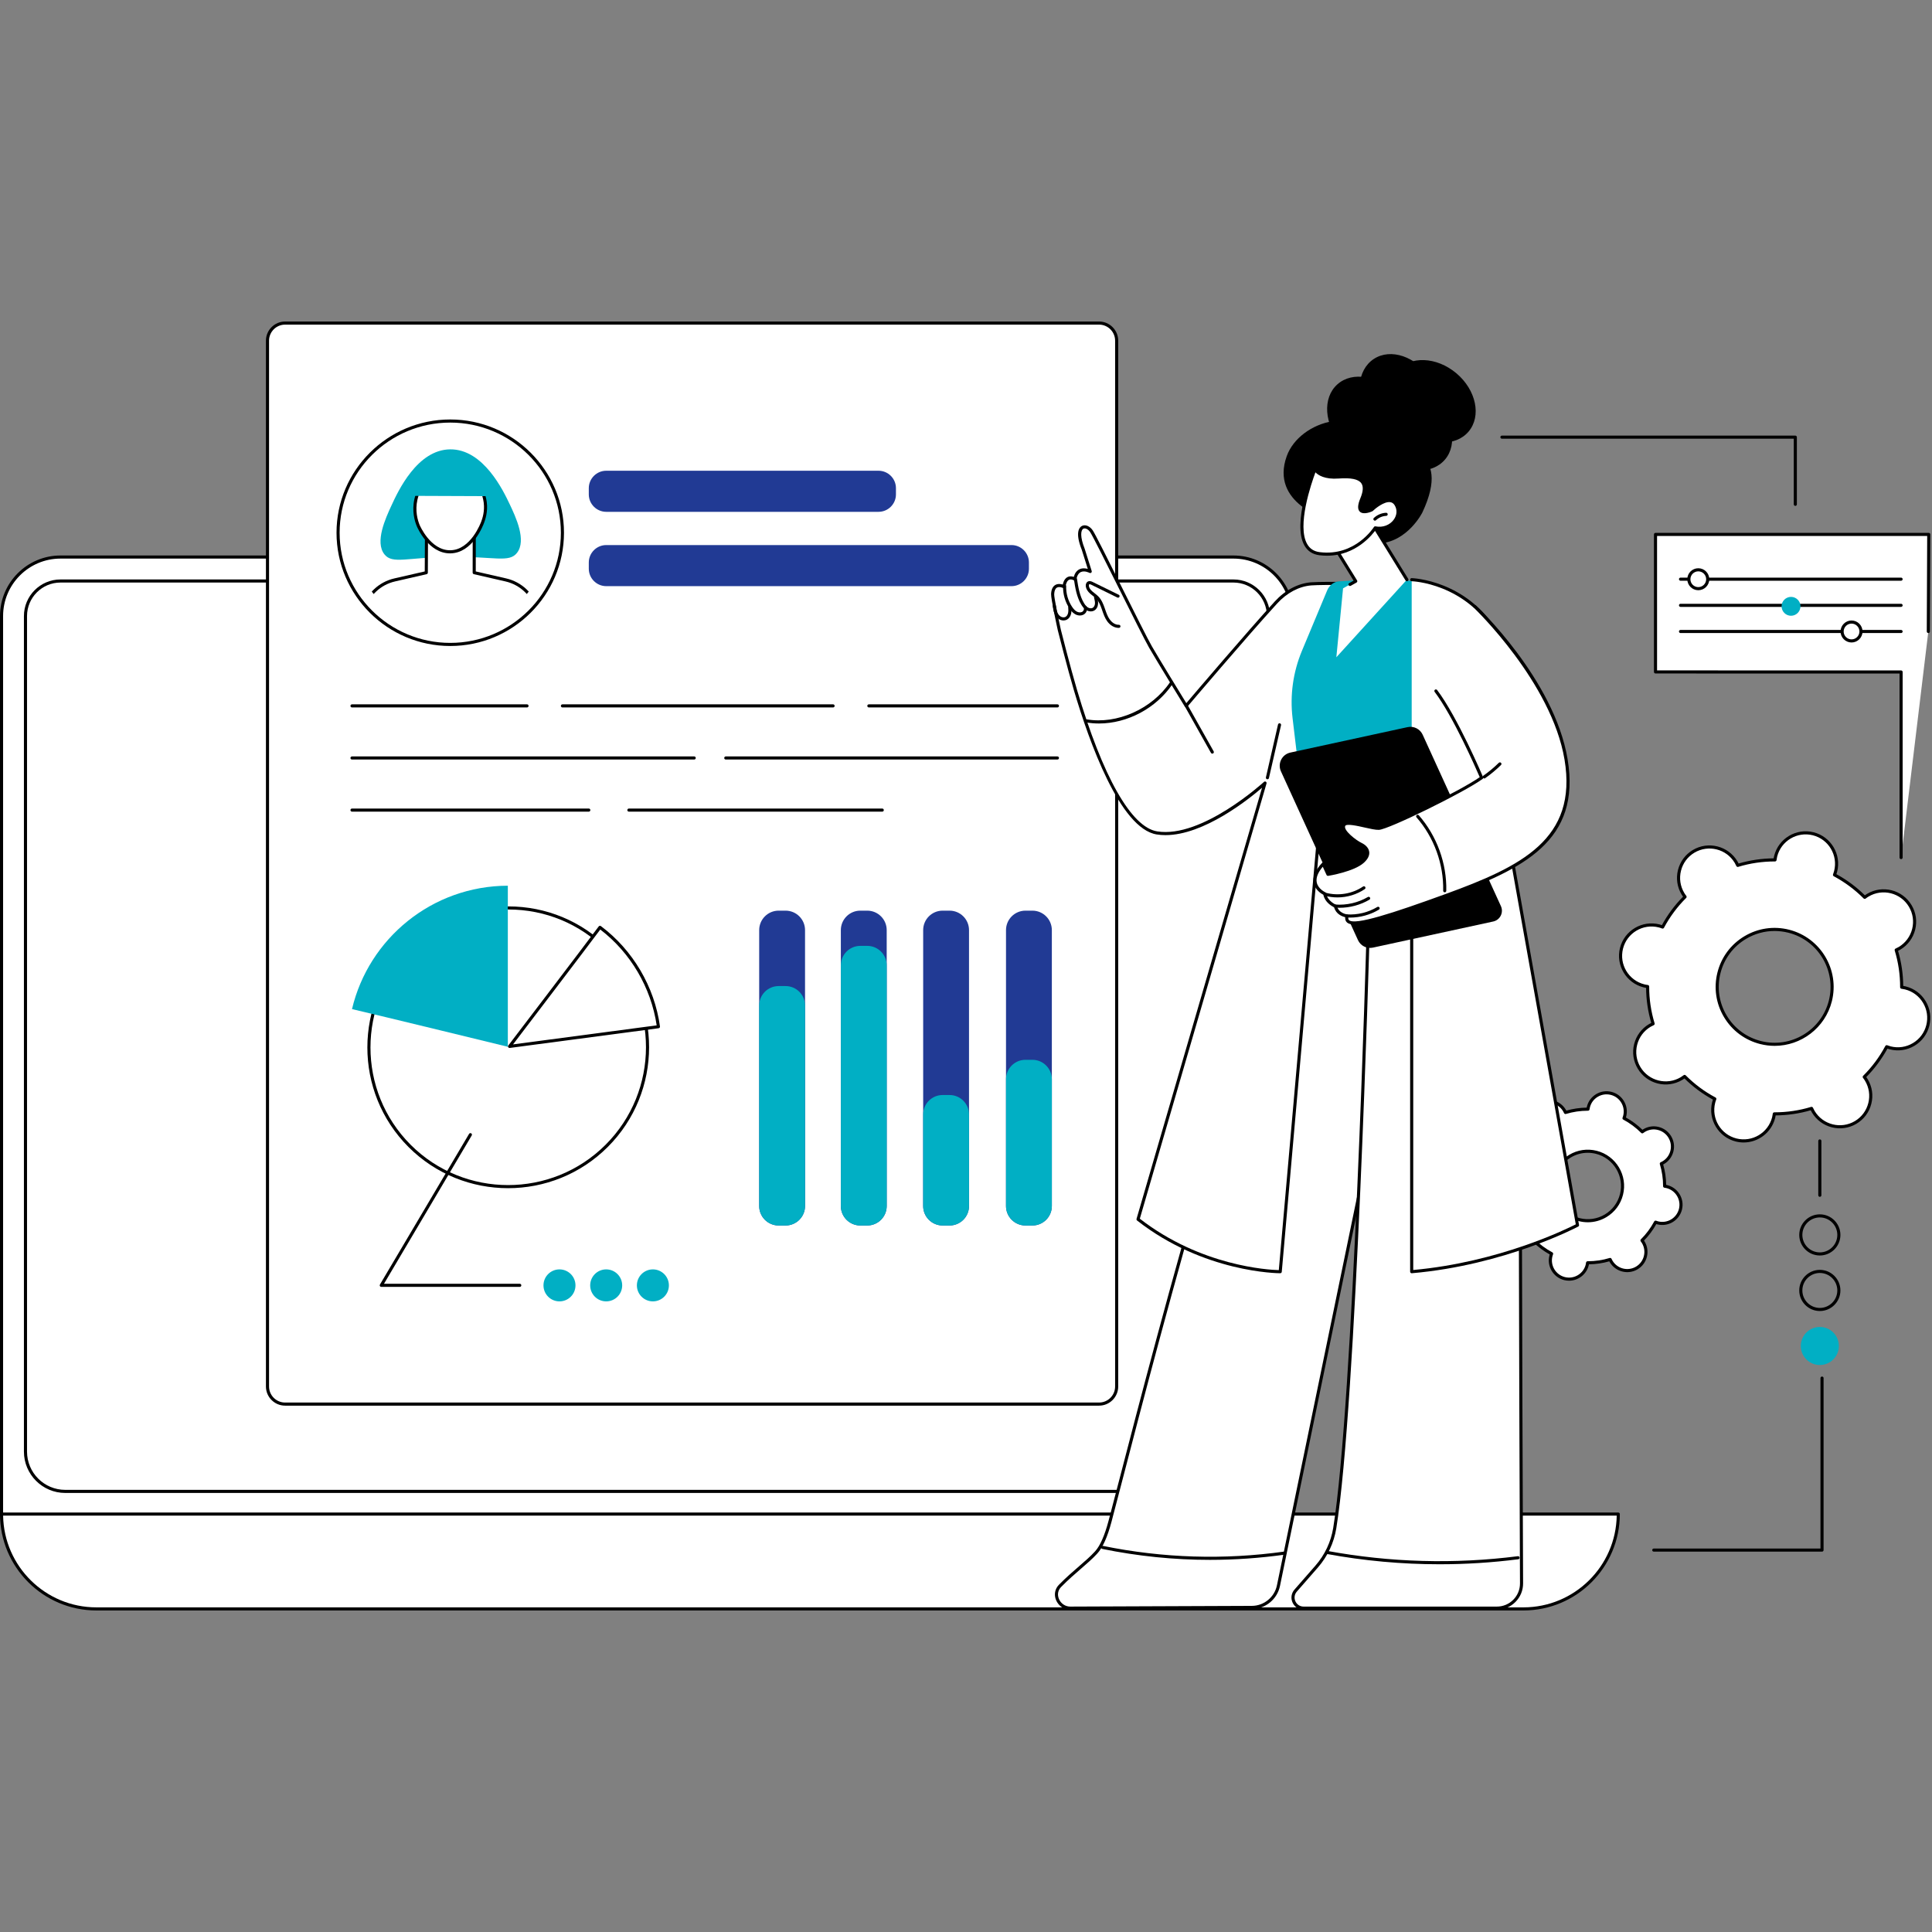 <svg xmlns="http://www.w3.org/2000/svg" xmlns:xlink="http://www.w3.org/1999/xlink" width="1080" viewBox="0 0 810 810" height="1080" preserveAspectRatio="xMidYMid meet"><rect x="0" y="0" width="810" height="810" fill="#808080" stroke="none"/><defs><clipPath id="667a575e41"><path d="M 0 634 L 680 634 L 680 675.414 L 0 675.414 Z M 0 634 " clip-rule="nonzero"></path></clipPath><clipPath id="5e62d237e4"><path d="M 111 134.664 L 469 134.664 L 469 590 L 111 590 Z M 111 134.664 " clip-rule="nonzero"></path></clipPath><clipPath id="843b66bdac"><path d="M 159.402 188.25 L 218.461 188.25 L 218.461 234.906 L 159.402 234.906 Z M 159.402 188.25 " clip-rule="nonzero"></path></clipPath><clipPath id="46386462e7"><path d="M 229.961 223.352 C 229.961 246.004 211.52 264.371 188.77 264.371 C 166.02 264.371 147.578 246.004 147.578 223.352 C 147.578 200.699 166.02 182.332 188.77 182.332 C 211.52 182.332 229.961 200.699 229.961 223.352 Z M 229.961 223.352 " clip-rule="nonzero"></path></clipPath><clipPath id="ebc105a5c3"><path d="M 147.293 221.027 L 229.977 221.027 L 229.977 264.434 L 147.293 264.434 Z M 147.293 221.027 " clip-rule="nonzero"></path></clipPath><clipPath id="6cc3817159"><path d="M 229.961 223.352 C 229.961 246.004 211.52 264.371 188.77 264.371 C 166.02 264.371 147.578 246.004 147.578 223.352 C 147.578 200.699 166.02 182.332 188.77 182.332 C 211.52 182.332 229.961 200.699 229.961 223.352 Z M 229.961 223.352 " clip-rule="nonzero"></path></clipPath><clipPath id="3880ffdb44"><path d="M 147.293 220.438 L 229.977 220.438 L 229.977 264.434 L 147.293 264.434 Z M 147.293 220.438 " clip-rule="nonzero"></path></clipPath><clipPath id="b29f0fef1f"><path d="M 229.961 223.352 C 229.961 246.004 211.52 264.371 188.77 264.371 C 166.02 264.371 147.578 246.004 147.578 223.352 C 147.578 200.699 166.02 182.332 188.77 182.332 C 211.52 182.332 229.961 200.699 229.961 223.352 Z M 229.961 223.352 " clip-rule="nonzero"></path></clipPath><clipPath id="d092ed1fba"><path d="M 173.871 195.039 L 203.695 195.039 L 203.695 231.363 L 173.871 231.363 Z M 173.871 195.039 " clip-rule="nonzero"></path></clipPath><clipPath id="221e9404f3"><path d="M 229.961 223.352 C 229.961 246.004 211.52 264.371 188.77 264.371 C 166.02 264.371 147.578 246.004 147.578 223.352 C 147.578 200.699 166.02 182.332 188.77 182.332 C 211.52 182.332 229.961 200.699 229.961 223.352 Z M 229.961 223.352 " clip-rule="nonzero"></path></clipPath><clipPath id="823274c7ac"><path d="M 173.281 194.156 L 204.285 194.156 L 204.285 232 L 173.281 232 Z M 173.281 194.156 " clip-rule="nonzero"></path></clipPath><clipPath id="ca261d5d33"><path d="M 229.961 223.352 C 229.961 246.004 211.52 264.371 188.77 264.371 C 166.02 264.371 147.578 246.004 147.578 223.352 C 147.578 200.699 166.02 182.332 188.77 182.332 C 211.52 182.332 229.961 200.699 229.961 223.352 Z M 229.961 223.352 " clip-rule="nonzero"></path></clipPath><clipPath id="f99b187015"><path d="M 173.281 192.383 L 204.879 192.383 L 204.879 208.035 L 173.281 208.035 Z M 173.281 192.383 " clip-rule="nonzero"></path></clipPath><clipPath id="84e82580e3"><path d="M 229.961 223.352 C 229.961 246.004 211.52 264.371 188.77 264.371 C 166.02 264.371 147.578 246.004 147.578 223.352 C 147.578 200.699 166.02 182.332 188.77 182.332 C 211.52 182.332 229.961 200.699 229.961 223.352 Z M 229.961 223.352 " clip-rule="nonzero"></path></clipPath></defs><path fill="#ffffff" d="M 767.387 419.633 C 764.141 432.527 751.051 440.348 738.152 437.098 C 725.258 433.852 717.434 420.766 720.68 407.871 C 723.926 394.98 737.016 387.16 749.91 390.41 C 762.809 393.656 770.629 406.742 767.387 419.633 Z M 808.246 429.922 C 809.992 422.98 805.781 415.934 798.836 414.188 C 798.316 414.055 797.801 413.969 797.285 413.902 C 797.301 408.543 796.512 403.285 794.988 398.293 C 795.461 398.082 795.93 397.848 796.391 397.574 C 802.539 393.902 804.543 385.945 800.867 379.801 C 797.191 373.652 789.23 371.645 783.082 375.32 C 782.625 375.594 782.199 375.898 781.789 376.215 C 778.109 372.512 773.852 369.324 769.121 366.801 C 769.309 366.316 769.477 365.816 769.605 365.301 C 771.355 358.355 767.141 351.312 760.195 349.562 C 753.25 347.816 746.203 352.027 744.457 358.969 C 744.324 359.484 744.238 360 744.172 360.52 C 738.809 360.496 733.555 361.293 728.555 362.812 C 728.348 362.336 728.113 361.867 727.84 361.406 C 724.168 355.262 716.203 353.258 710.059 356.93 C 703.91 360.605 701.906 368.562 705.578 374.707 C 705.855 375.164 706.16 375.594 706.477 376.004 C 702.77 379.684 699.582 383.938 697.059 388.668 C 696.574 388.48 696.078 388.312 695.562 388.18 C 688.617 386.43 681.57 390.641 679.82 397.586 C 678.074 404.527 682.285 411.574 689.23 413.32 C 689.746 413.453 690.266 413.539 690.781 413.605 C 690.762 418.965 691.559 424.223 693.078 429.215 C 692.602 429.426 692.133 429.66 691.676 429.934 C 685.527 433.605 683.523 441.562 687.199 447.711 C 690.871 453.855 698.836 455.863 704.98 452.188 C 705.441 451.914 705.867 451.609 706.281 451.293 C 709.961 455 714.211 458.188 718.945 460.707 C 718.758 461.195 718.59 461.691 718.461 462.207 C 716.711 469.148 720.926 476.195 727.867 477.945 C 734.812 479.691 741.859 475.484 743.609 468.543 C 743.738 468.023 743.828 467.504 743.891 466.988 C 749.254 467.008 754.512 466.219 759.508 464.695 C 759.719 465.168 759.949 465.641 760.227 466.102 C 763.898 472.246 771.863 474.25 778.008 470.574 C 784.156 466.906 786.16 458.945 782.484 452.801 C 782.215 452.34 781.91 451.914 781.586 451.504 C 785.297 447.824 788.48 443.57 791.004 438.84 C 791.492 439.031 791.988 439.199 792.508 439.328 C 799.449 441.074 806.496 436.867 808.246 429.922 " fill-opacity="1" fill-rule="nonzero"></path><path fill="#000000" d="M 743.984 390.32 C 739.809 390.32 735.691 391.449 732.008 393.645 C 726.637 396.855 722.836 401.965 721.309 408.031 C 719.781 414.102 720.707 420.398 723.922 425.77 C 727.129 431.141 732.242 434.938 738.312 436.469 C 750.84 439.625 763.602 432 766.758 419.477 L 767.387 419.633 L 766.758 419.477 C 769.91 406.953 762.281 394.195 749.754 391.039 C 747.844 390.559 745.91 390.32 743.984 390.32 Z M 744.031 438.48 C 742.039 438.48 740.02 438.238 737.996 437.727 C 731.59 436.113 726.195 432.105 722.805 426.434 C 719.414 420.77 718.438 414.117 720.051 407.715 C 721.66 401.312 725.672 395.918 731.34 392.531 C 737.016 389.141 743.664 388.164 750.07 389.781 C 763.293 393.109 771.344 406.574 768.016 419.793 C 765.195 430.992 755.094 438.48 744.031 438.48 Z M 706.277 450.645 C 706.445 450.645 706.613 450.707 706.742 450.836 C 710.422 454.543 714.629 457.672 719.254 460.133 C 719.543 460.289 719.668 460.633 719.551 460.941 C 719.348 461.461 719.199 461.926 719.09 462.367 C 717.43 468.949 721.441 475.656 728.027 477.312 C 734.613 478.973 741.324 474.969 742.98 468.383 C 743.09 467.945 743.176 467.461 743.246 466.91 C 743.289 466.582 743.562 466.34 743.891 466.34 C 743.949 466.328 744.02 466.34 744.082 466.34 C 749.25 466.34 754.379 465.578 759.316 464.074 C 759.629 463.98 759.969 464.133 760.102 464.43 C 760.328 464.941 760.551 465.379 760.785 465.766 C 764.266 471.594 771.844 473.504 777.676 470.02 C 780.5 468.332 782.496 465.648 783.301 462.453 C 784.102 459.266 783.617 455.957 781.926 453.133 C 781.695 452.742 781.414 452.34 781.074 451.902 C 780.875 451.641 780.895 451.273 781.129 451.043 C 784.84 447.359 787.969 443.152 790.43 438.535 C 790.582 438.246 790.934 438.117 791.238 438.234 C 791.77 438.438 792.219 438.586 792.664 438.699 C 795.855 439.504 799.168 439.016 801.992 437.324 C 804.816 435.641 806.812 432.957 807.617 429.762 C 808.418 426.574 807.93 423.262 806.242 420.441 C 804.555 417.617 801.867 415.617 798.68 414.816 C 798.234 414.703 797.766 414.617 797.203 414.547 C 796.879 414.504 796.637 414.23 796.637 413.902 C 796.652 408.668 795.887 403.477 794.363 398.484 C 794.27 398.168 794.422 397.832 794.723 397.699 C 795.234 397.473 795.668 397.25 796.059 397.02 C 798.883 395.332 800.879 392.645 801.684 389.457 C 802.484 386.266 801.996 382.957 800.309 380.133 C 796.824 374.305 789.246 372.395 783.418 375.879 C 783.031 376.109 782.625 376.387 782.184 376.73 C 781.926 376.934 781.559 376.906 781.328 376.676 C 777.645 372.965 773.434 369.836 768.816 367.371 C 768.527 367.219 768.395 366.875 768.516 366.566 C 768.715 366.047 768.863 365.582 768.973 365.145 C 770.633 358.559 766.625 351.852 760.039 350.191 C 753.449 348.535 746.742 352.543 745.086 359.125 C 744.977 359.566 744.887 360.047 744.82 360.602 C 744.777 360.922 744.5 361.168 744.172 361.168 C 744.125 361.152 744.043 361.168 743.977 361.168 C 738.809 361.168 733.688 361.93 728.746 363.434 C 728.434 363.531 728.098 363.375 727.965 363.074 C 727.738 362.566 727.516 362.129 727.281 361.742 C 723.797 355.914 716.219 354.008 710.391 357.488 C 707.562 359.176 705.57 361.863 704.766 365.051 C 703.961 368.242 704.449 371.551 706.137 374.375 C 706.367 374.766 706.648 375.164 706.992 375.605 C 707.191 375.867 707.168 376.234 706.934 376.465 C 703.227 380.145 700.098 384.352 697.633 388.973 C 697.48 389.262 697.133 389.391 696.828 389.273 C 696.297 389.066 695.844 388.922 695.402 388.812 C 688.816 387.152 682.105 391.16 680.449 397.746 C 678.789 404.328 682.801 411.031 689.391 412.691 C 689.824 412.805 690.309 412.891 690.863 412.961 C 691.188 413 691.434 413.281 691.43 413.605 C 691.41 418.84 692.176 424.027 693.699 429.027 C 693.793 429.34 693.641 429.676 693.344 429.812 C 692.832 430.035 692.398 430.258 692.008 430.488 C 689.184 432.18 687.188 434.863 686.383 438.051 C 685.578 441.242 686.066 444.555 687.758 447.379 C 691.242 453.203 698.816 455.113 704.648 451.629 C 705.039 451.395 705.434 451.125 705.883 450.777 C 706 450.688 706.137 450.645 706.277 450.645 Z M 731.035 478.988 C 729.938 478.988 728.824 478.852 727.711 478.578 C 720.43 476.738 716 469.328 717.828 462.047 C 717.91 461.715 718.016 461.375 718.141 461.012 C 713.77 458.621 709.762 455.641 706.219 452.148 C 705.906 452.375 705.605 452.57 705.316 452.746 C 698.871 456.598 690.492 454.488 686.641 448.047 C 684.773 444.926 684.234 441.262 685.121 437.738 C 686.012 434.211 688.219 431.238 691.34 429.375 C 691.637 429.199 691.949 429.031 692.297 428.863 C 690.895 424.086 690.168 419.148 690.133 414.168 C 689.75 414.105 689.402 414.035 689.07 413.953 C 681.793 412.121 677.359 404.703 679.188 397.426 C 681.023 390.148 688.438 385.719 695.719 387.551 C 696.055 387.637 696.395 387.738 696.758 387.863 C 699.148 383.492 702.125 379.484 705.621 375.945 C 705.395 375.633 705.199 375.336 705.023 375.043 C 703.156 371.918 702.617 368.258 703.504 364.73 C 704.395 361.207 706.602 358.238 709.723 356.371 C 716.168 352.523 724.543 354.633 728.398 361.074 C 728.57 361.371 728.742 361.684 728.91 362.031 C 733.688 360.633 738.625 359.906 743.609 359.867 C 743.668 359.492 743.742 359.141 743.828 358.809 C 745.656 351.531 753.074 347.098 760.355 348.934 C 767.637 350.766 772.07 358.18 770.234 365.461 C 770.152 365.789 770.051 366.133 769.922 366.496 C 774.297 368.887 778.301 371.867 781.848 375.359 C 782.16 375.133 782.457 374.934 782.75 374.762 C 789.195 370.91 797.57 373.02 801.426 379.465 C 803.289 382.586 803.832 386.246 802.941 389.77 C 802.055 393.301 799.844 396.27 796.723 398.133 C 796.43 398.309 796.113 398.477 795.77 398.645 C 797.168 403.418 797.898 408.355 797.934 413.34 C 798.312 413.402 798.664 413.477 798.996 413.559 C 802.52 414.441 805.492 416.652 807.355 419.773 C 809.223 422.895 809.762 426.559 808.875 430.082 C 807.984 433.609 805.781 436.574 802.656 438.441 C 799.535 440.309 795.871 440.844 792.348 439.957 C 792.012 439.875 791.676 439.77 791.309 439.645 C 788.918 444.016 785.938 448.02 782.445 451.566 C 782.668 451.875 782.867 452.172 783.043 452.465 C 784.91 455.586 785.449 459.25 784.559 462.773 C 783.672 466.301 781.461 469.266 778.34 471.133 C 771.898 474.984 763.52 472.875 759.668 466.434 C 759.492 466.141 759.324 465.824 759.156 465.48 C 754.379 466.879 749.441 467.602 744.457 467.637 C 744.395 468.02 744.324 468.367 744.242 468.699 C 742.688 474.867 737.129 478.988 731.035 478.988 " fill-opacity="1" fill-rule="nonzero"></path><path fill="#ffffff" d="M 679.82 500.781 C 677.859 508.582 669.941 513.309 662.141 511.344 C 654.34 509.379 649.605 501.469 651.57 493.668 C 653.535 485.871 661.449 481.141 669.25 483.105 C 677.051 485.07 681.785 492.984 679.82 500.781 Z M 704.535 507.004 C 705.59 502.805 703.043 498.543 698.844 497.488 C 698.531 497.406 698.219 497.355 697.906 497.316 C 697.918 494.074 697.438 490.895 696.516 487.871 C 696.805 487.746 697.086 487.605 697.363 487.441 C 701.082 485.219 702.293 480.402 700.074 476.688 C 697.848 472.969 693.035 471.758 689.316 473.977 C 689.039 474.145 688.781 474.328 688.531 474.523 C 686.305 472.277 683.73 470.352 680.871 468.824 C 680.98 468.531 681.086 468.23 681.164 467.918 C 682.223 463.719 679.672 459.457 675.473 458.398 C 671.273 457.34 667.008 459.891 665.953 464.09 C 665.871 464.402 665.82 464.715 665.781 465.023 C 662.535 465.012 659.355 465.496 656.336 466.414 C 656.207 466.125 656.066 465.84 655.902 465.566 C 653.68 461.848 648.863 460.633 645.145 462.855 C 641.426 465.078 640.215 469.891 642.438 473.609 C 642.602 473.887 642.789 474.145 642.98 474.391 C 640.738 476.617 638.809 479.191 637.285 482.051 C 636.992 481.938 636.691 481.836 636.375 481.758 C 632.176 480.699 627.914 483.246 626.855 487.445 C 625.801 491.645 628.348 495.906 632.547 496.965 C 632.859 497.043 633.172 497.094 633.484 497.137 C 633.473 500.379 633.957 503.555 634.879 506.574 C 634.586 506.707 634.305 506.844 634.027 507.012 C 630.309 509.23 629.094 514.047 631.32 517.766 C 633.543 521.48 638.359 522.691 642.074 520.473 C 642.355 520.305 642.609 520.121 642.859 519.93 C 645.086 522.172 647.66 524.098 650.523 525.625 C 650.41 525.918 650.305 526.219 650.227 526.531 C 649.168 530.73 651.719 534.992 655.922 536.051 C 660.121 537.109 664.383 534.562 665.441 530.363 C 665.52 530.051 665.57 529.738 665.609 529.422 C 668.855 529.434 672.035 528.957 675.055 528.039 C 675.18 528.324 675.324 528.609 675.488 528.887 C 677.711 532.602 682.531 533.816 686.246 531.594 C 689.965 529.375 691.176 524.559 688.953 520.84 C 688.789 520.562 688.605 520.305 688.41 520.055 C 690.652 517.832 692.582 515.262 694.105 512.398 C 694.398 512.512 694.703 512.613 695.016 512.695 C 699.215 513.75 703.477 511.203 704.535 507.004 " fill-opacity="1" fill-rule="nonzero"></path><path fill="#000000" d="M 665.668 483.309 C 663.188 483.309 660.742 483.977 658.555 485.281 C 655.363 487.191 653.109 490.223 652.199 493.828 C 651.293 497.43 651.844 501.172 653.75 504.359 C 655.66 507.551 658.691 509.805 662.297 510.715 C 665.902 511.621 669.645 511.074 672.836 509.168 C 676.027 507.262 678.281 504.227 679.188 500.621 C 681.066 493.184 676.535 485.609 669.094 483.734 C 667.961 483.449 666.809 483.309 665.668 483.309 Z M 665.723 512.441 C 664.477 512.441 663.223 512.285 661.98 511.973 C 658.039 510.98 654.723 508.516 652.637 505.027 C 650.551 501.543 649.949 497.449 650.941 493.508 C 651.934 489.57 654.398 486.254 657.891 484.168 C 661.375 482.086 665.469 481.48 669.41 482.473 C 677.543 484.523 682.5 492.805 680.449 500.941 C 679.457 504.879 676.992 508.195 673.504 510.281 C 671.113 511.711 668.438 512.441 665.723 512.441 Z M 642.859 519.281 C 643.027 519.281 643.195 519.344 643.32 519.473 C 645.531 521.699 648.055 523.574 650.828 525.051 C 651.113 525.207 651.246 525.551 651.129 525.859 C 651.008 526.164 650.922 526.434 650.859 526.691 C 649.891 530.535 652.23 534.453 656.074 535.422 C 659.926 536.391 663.844 534.047 664.809 530.203 C 664.871 529.949 664.922 529.668 664.965 529.344 C 665.008 529.02 665.285 528.777 665.609 528.777 C 665.648 528.766 665.684 528.777 665.723 528.777 C 668.828 528.777 671.902 528.32 674.867 527.414 C 675.18 527.32 675.516 527.473 675.648 527.773 C 675.781 528.07 675.91 528.324 676.047 528.551 C 678.082 531.957 682.508 533.07 685.914 531.035 C 687.562 530.051 688.727 528.484 689.195 526.621 C 689.668 524.758 689.383 522.824 688.395 521.176 C 688.262 520.949 688.102 520.719 687.898 520.453 C 687.695 520.195 687.719 519.824 687.953 519.594 C 690.176 517.391 692.055 514.863 693.535 512.094 C 693.688 511.805 694.035 511.676 694.34 511.793 C 694.641 511.91 694.918 511.996 695.176 512.062 C 699.02 513.035 702.938 510.691 703.906 506.848 C 704.875 503 702.531 499.086 698.684 498.117 C 698.43 498.051 698.148 498 697.824 497.957 C 697.496 497.918 697.254 497.641 697.254 497.312 C 697.27 494.172 696.805 491.062 695.895 488.062 C 695.797 487.746 695.949 487.41 696.25 487.277 C 696.547 487.148 696.805 487.02 697.031 486.883 C 698.684 485.895 699.848 484.328 700.316 482.465 C 700.785 480.602 700.5 478.668 699.516 477.02 C 697.48 473.613 693.055 472.5 689.648 474.535 C 689.422 474.672 689.188 474.836 688.93 475.031 C 688.668 475.234 688.301 475.211 688.07 474.977 C 685.863 472.754 683.336 470.879 680.566 469.398 C 680.273 469.246 680.145 468.898 680.266 468.59 C 680.383 468.285 680.469 468.016 680.531 467.758 C 681.004 465.895 680.719 463.961 679.73 462.312 C 678.746 460.664 677.176 459.496 675.312 459.031 C 673.449 458.562 671.516 458.844 669.867 459.832 C 668.215 460.812 667.051 462.383 666.578 464.246 C 666.52 464.504 666.469 464.777 666.422 465.105 C 666.383 465.434 666.109 465.676 665.781 465.676 C 665.742 465.664 665.707 465.676 665.668 465.676 C 662.566 465.676 659.488 466.133 656.523 467.035 C 656.207 467.129 655.875 466.977 655.742 466.68 C 655.609 466.379 655.48 466.121 655.344 465.898 C 653.309 462.492 648.883 461.383 645.477 463.414 C 643.828 464.398 642.66 465.965 642.195 467.832 C 641.727 469.691 642.008 471.629 642.996 473.273 C 643.129 473.5 643.293 473.734 643.492 473.992 C 643.695 474.254 643.672 474.621 643.438 474.852 C 641.211 477.059 639.336 479.586 637.855 482.355 C 637.703 482.645 637.355 482.773 637.051 482.656 C 636.738 482.535 636.477 482.449 636.219 482.387 C 634.355 481.918 632.422 482.203 630.773 483.188 C 629.121 484.172 627.953 485.738 627.484 487.602 C 627.016 489.465 627.305 491.402 628.289 493.047 C 629.277 494.699 630.844 495.863 632.707 496.336 C 632.961 496.398 633.242 496.449 633.566 496.492 C 633.895 496.531 634.137 496.809 634.137 497.137 C 634.125 500.277 634.582 503.391 635.496 506.387 C 635.59 506.703 635.438 507.035 635.141 507.172 C 634.836 507.305 634.586 507.434 634.359 507.57 C 632.711 508.555 631.543 510.121 631.074 511.984 C 630.605 513.848 630.891 515.781 631.875 517.43 C 633.91 520.832 638.336 521.949 641.742 519.914 C 641.969 519.777 642.203 519.617 642.465 519.414 C 642.578 519.324 642.719 519.281 642.859 519.281 Z M 657.832 536.938 C 657.148 536.938 656.453 536.855 655.762 536.684 C 651.219 535.535 648.453 530.914 649.598 526.371 C 649.633 526.23 649.676 526.082 649.727 525.93 C 647.195 524.527 644.867 522.797 642.797 520.781 C 642.664 520.871 642.539 520.953 642.41 521.031 C 638.387 523.43 633.164 522.113 630.762 518.098 C 629.598 516.148 629.262 513.867 629.816 511.668 C 630.367 509.469 631.746 507.617 633.691 506.453 C 633.82 506.379 633.953 506.305 634.094 506.23 C 633.301 503.453 632.879 500.582 632.84 497.691 C 632.684 497.664 632.531 497.629 632.387 497.594 C 630.191 497.039 628.336 495.66 627.172 493.715 C 626.008 491.77 625.672 489.488 626.227 487.289 C 626.781 485.086 628.16 483.234 630.105 482.074 C 632.051 480.91 634.332 480.57 636.535 481.125 C 636.68 481.164 636.828 481.203 636.98 481.254 C 638.383 478.723 640.113 476.398 642.129 474.328 C 642.039 474.195 641.953 474.07 641.879 473.941 C 640.715 471.996 640.379 469.711 640.934 467.516 C 641.484 465.312 642.863 463.461 644.812 462.301 C 648.832 459.895 654.055 461.211 656.461 465.23 C 656.535 465.359 656.609 465.492 656.684 465.633 C 659.461 464.84 662.328 464.418 665.223 464.379 C 665.25 464.223 665.285 464.074 665.324 463.93 C 665.875 461.73 667.254 459.879 669.199 458.715 C 671.148 457.551 673.43 457.215 675.633 457.77 C 677.832 458.324 679.684 459.699 680.844 461.645 C 682.008 463.594 682.348 465.879 681.793 468.078 C 681.758 468.219 681.715 468.367 681.668 468.52 C 684.199 469.922 686.523 471.652 688.594 473.668 C 688.727 473.578 688.855 473.496 688.98 473.422 C 693 471.02 698.227 472.332 700.629 476.352 C 701.793 478.301 702.133 480.582 701.574 482.781 C 701.02 484.98 699.645 486.832 697.699 487.996 C 697.57 488.07 697.438 488.145 697.293 488.219 C 698.09 491 698.512 493.867 698.551 496.758 C 698.707 496.785 698.855 496.82 699 496.855 C 703.543 498 706.309 502.625 705.164 507.164 C 704.02 511.703 699.395 514.465 694.855 513.324 C 694.711 513.285 694.566 513.242 694.41 513.195 C 693.008 515.727 691.277 518.051 689.262 520.121 C 689.355 520.25 689.434 520.379 689.512 520.508 C 690.676 522.453 691.012 524.738 690.457 526.938 C 689.902 529.137 688.527 530.988 686.582 532.152 C 682.559 534.551 677.336 533.234 674.93 529.219 C 674.859 529.09 674.781 528.961 674.711 528.816 C 671.93 529.613 669.062 530.031 666.168 530.07 C 666.137 530.23 666.105 530.375 666.07 530.52 C 665.102 534.367 661.633 536.938 657.832 536.938 " fill-opacity="1" fill-rule="nonzero"></path><path fill="#000000" d="M 762.973 510.414 C 758.934 510.414 755.645 513.703 755.645 517.742 C 755.645 521.785 758.934 525.074 762.973 525.074 C 767.012 525.074 770.305 521.785 770.305 517.742 C 770.305 513.703 767.012 510.414 762.973 510.414 Z M 762.973 526.371 C 758.215 526.371 754.344 522.5 754.344 517.742 C 754.344 512.988 758.215 509.117 762.973 509.117 C 767.73 509.117 771.602 512.988 771.602 517.742 C 771.602 522.5 767.73 526.371 762.973 526.371 " fill-opacity="1" fill-rule="nonzero"></path><path fill="#000000" d="M 762.973 533.699 C 758.934 533.699 755.645 536.984 755.645 541.023 C 755.645 545.066 758.934 548.355 762.973 548.355 C 767.012 548.355 770.305 545.066 770.305 541.023 C 770.305 536.984 767.012 533.699 762.973 533.699 Z M 762.973 549.652 C 758.215 549.652 754.344 545.781 754.344 541.023 C 754.344 536.27 758.215 532.398 762.973 532.398 C 767.73 532.398 771.602 536.27 771.602 541.023 C 771.602 545.781 767.73 549.652 762.973 549.652 " fill-opacity="1" fill-rule="nonzero"></path><path fill="#01afc4" d="M 762.973 572.285 C 758.57 572.285 754.996 568.715 754.996 564.309 C 754.996 559.902 758.57 556.332 762.973 556.332 C 767.379 556.332 770.953 559.902 770.953 564.309 C 770.953 568.715 767.379 572.285 762.973 572.285 " fill-opacity="1" fill-rule="nonzero"></path><path fill="#000000" d="M 762.973 501.77 C 762.617 501.77 762.324 501.48 762.324 501.121 L 762.324 478.34 C 762.324 477.98 762.617 477.691 762.973 477.691 C 763.332 477.691 763.625 477.98 763.625 478.34 L 763.625 501.121 C 763.625 501.48 763.332 501.77 762.973 501.77 " fill-opacity="1" fill-rule="nonzero"></path><path fill="#000000" d="M 763.891 650.531 L 693.355 650.531 C 692.996 650.531 692.703 650.246 692.703 649.883 C 692.703 649.523 692.996 649.234 693.355 649.234 L 763.242 649.234 L 763.242 577.773 C 763.242 577.41 763.535 577.121 763.891 577.121 C 764.254 577.121 764.543 577.41 764.543 577.773 L 764.543 649.883 C 764.543 650.246 764.254 650.531 763.891 650.531 " fill-opacity="1" fill-rule="nonzero"></path><path fill="#ffffff" d="M 797.039 359.539 L 797.039 281.73 L 694.082 281.715 L 694.082 224.059 L 808.641 224.059 L 808.461 264.758 L 797.039 359.539 " fill-opacity="1" fill-rule="nonzero"></path><path fill="#000000" d="M 797.039 360.188 C 796.68 360.188 796.391 359.895 796.391 359.539 L 796.391 282.379 L 694.082 282.363 C 693.723 282.363 693.43 282.074 693.43 281.715 L 693.43 224.059 C 693.43 223.887 693.5 223.723 693.621 223.602 C 693.742 223.48 693.906 223.41 694.082 223.41 L 808.641 223.41 C 808.812 223.41 808.977 223.48 809.102 223.602 C 809.223 223.727 809.293 223.891 809.293 224.062 L 809.113 264.762 C 809.109 265.117 808.82 265.406 808.461 265.406 C 808.457 265.406 808.457 265.406 808.457 265.406 C 808.098 265.402 807.809 265.113 807.812 264.754 L 807.988 224.707 L 694.727 224.707 L 694.73 281.066 L 797.039 281.082 C 797.398 281.082 797.691 281.371 797.691 281.73 L 797.691 359.539 C 797.691 359.895 797.398 360.188 797.039 360.188 " fill-opacity="1" fill-rule="nonzero"></path><path fill="#000000" d="M 797.039 265.406 L 704.562 265.406 C 704.207 265.406 703.914 265.117 703.914 264.758 C 703.914 264.398 704.207 264.109 704.562 264.109 L 797.039 264.109 C 797.398 264.109 797.691 264.398 797.691 264.758 C 797.691 265.117 797.398 265.406 797.039 265.406 " fill-opacity="1" fill-rule="nonzero"></path><path fill="#000000" d="M 797.039 254.438 L 704.562 254.438 C 704.207 254.438 703.914 254.148 703.914 253.789 C 703.914 253.43 704.207 253.141 704.562 253.141 L 797.039 253.141 C 797.398 253.141 797.691 253.43 797.691 253.789 C 797.691 254.148 797.398 254.438 797.039 254.438 " fill-opacity="1" fill-rule="nonzero"></path><path fill="#000000" d="M 797.039 243.469 L 704.562 243.469 C 704.207 243.469 703.914 243.18 703.914 242.82 C 703.914 242.461 704.207 242.172 704.562 242.172 L 797.039 242.172 C 797.398 242.172 797.691 242.461 797.691 242.82 C 797.691 243.18 797.398 243.469 797.039 243.469 " fill-opacity="1" fill-rule="nonzero"></path><path fill="#ffffff" d="M 772.312 264.758 C 772.312 262.57 774.082 260.801 776.27 260.801 C 778.453 260.801 780.227 262.57 780.227 264.758 C 780.227 266.941 778.453 268.715 776.27 268.715 C 774.082 268.715 772.312 266.941 772.312 264.758 " fill-opacity="1" fill-rule="nonzero"></path><path fill="#000000" d="M 776.27 261.449 C 774.441 261.449 772.961 262.934 772.961 264.758 C 772.961 266.582 774.441 268.062 776.27 268.062 C 778.09 268.062 779.574 266.582 779.574 264.758 C 779.574 262.934 778.09 261.449 776.27 261.449 Z M 776.27 269.363 C 773.73 269.363 771.66 267.297 771.66 264.758 C 771.66 262.219 773.73 260.148 776.27 260.148 C 778.809 260.148 780.875 262.219 780.875 264.758 C 780.875 267.297 778.809 269.363 776.27 269.363 " fill-opacity="1" fill-rule="nonzero"></path><path fill="#01afc4" d="M 746.938 254.203 C 746.938 252.016 748.711 250.246 750.898 250.246 C 753.082 250.246 754.852 252.016 754.852 254.203 C 754.852 256.387 753.082 258.16 750.898 258.16 C 748.711 258.16 746.938 256.387 746.938 254.203 " fill-opacity="1" fill-rule="nonzero"></path><path fill="#ffffff" d="M 708.059 242.848 C 708.059 240.66 709.832 238.887 712.02 238.887 C 714.203 238.887 715.973 240.66 715.973 242.848 C 715.973 245.031 714.203 246.801 712.02 246.801 C 709.832 246.801 708.059 245.031 708.059 242.848 " fill-opacity="1" fill-rule="nonzero"></path><path fill="#000000" d="M 712.02 239.539 C 710.191 239.539 708.711 241.023 708.711 242.848 C 708.711 244.672 710.191 246.152 712.02 246.152 C 713.84 246.152 715.324 244.672 715.324 242.848 C 715.324 241.023 713.84 239.539 712.02 239.539 Z M 712.02 247.453 C 709.477 247.453 707.41 245.387 707.41 242.848 C 707.41 240.305 709.477 238.238 712.02 238.238 C 714.555 238.238 716.625 240.305 716.625 242.848 C 716.625 245.387 714.555 247.453 712.02 247.453 " fill-opacity="1" fill-rule="nonzero"></path><path fill="#000000" d="M 752.695 212.09 C 752.336 212.09 752.047 211.801 752.047 211.441 L 752.047 183.93 L 629.684 183.93 C 629.328 183.93 629.035 183.641 629.035 183.281 C 629.035 182.926 629.328 182.633 629.684 182.633 L 752.695 182.633 C 753.051 182.633 753.344 182.926 753.344 183.281 L 753.344 211.441 C 753.344 211.801 753.051 212.09 752.695 212.09 " fill-opacity="1" fill-rule="nonzero"></path><path fill="#ffffff" d="M 25.367 233.539 L 517.125 233.539 C 530.777 233.539 541.84 244.621 541.84 258.289 L 541.84 610.574 C 541.84 624.238 530.777 635.324 517.125 635.324 L 0.648 635.324 L 0.648 258.289 C 0.648 244.621 11.715 233.539 25.367 233.539 " fill-opacity="1" fill-rule="nonzero"></path><path fill="#000000" d="M 1.297 634.672 L 517.125 634.672 C 530.395 634.672 541.191 623.863 541.191 610.574 L 541.191 258.289 C 541.191 245.004 530.395 234.191 517.125 234.191 L 25.367 234.191 C 12.094 234.191 1.297 245.004 1.297 258.289 Z M 517.125 635.973 L 0.648 635.973 C 0.289 635.973 0 635.68 0 635.324 L 0 258.289 C 0 244.285 11.379 232.891 25.367 232.891 L 517.125 232.891 C 531.109 232.891 542.492 244.285 542.492 258.289 L 542.492 610.574 C 542.492 624.578 531.109 635.973 517.125 635.973 " fill-opacity="1" fill-rule="nonzero"></path><path fill="#000000" d="M 25.367 244.234 C 17.625 244.234 11.332 250.543 11.332 258.289 L 11.332 608.598 C 11.332 617.438 18.512 624.629 27.34 624.629 L 517.125 624.629 C 524.863 624.629 531.16 618.32 531.16 610.574 L 531.16 258.289 C 531.16 250.543 524.863 244.234 517.125 244.234 Z M 517.125 625.926 L 27.34 625.926 C 17.797 625.926 10.031 618.148 10.031 608.598 L 10.031 258.289 C 10.031 249.824 16.91 242.938 25.367 242.938 L 517.125 242.938 C 525.578 242.938 532.457 249.824 532.457 258.289 L 532.457 610.574 C 532.457 619.039 525.578 625.926 517.125 625.926 " fill-opacity="1" fill-rule="nonzero"></path><path fill="#ffffff" d="M 40.406 674.543 L 638.711 674.543 C 660.672 674.543 678.477 656.742 678.477 634.785 L 0.648 634.785 C 0.648 656.742 18.449 674.543 40.406 674.543 " fill-opacity="1" fill-rule="nonzero"></path><g clip-path="url(#667a575e41)"><path fill="#000000" d="M 1.305 635.434 C 1.652 656.703 19.059 673.895 40.406 673.895 L 638.711 673.895 C 660.062 673.895 677.469 656.703 677.82 635.434 Z M 638.711 675.195 L 40.406 675.195 C 18.125 675.195 0 657.066 0 634.785 C 0 634.426 0.289 634.137 0.648 634.137 L 678.477 634.137 C 678.645 634.137 678.812 634.203 678.934 634.324 C 679.055 634.445 679.121 634.609 679.121 634.785 C 679.121 657.066 660.996 675.195 638.711 675.195 " fill-opacity="1" fill-rule="nonzero"></path></g><path fill="#ffffff" d="M 460.785 588.676 L 119.531 588.676 C 115.453 588.676 112.148 585.371 112.148 581.293 L 112.148 142.832 C 112.148 138.754 115.453 135.449 119.531 135.449 L 460.785 135.449 C 464.859 135.449 468.168 138.754 468.168 142.832 L 468.168 581.293 C 468.168 585.371 464.859 588.676 460.785 588.676 " fill-opacity="1" fill-rule="nonzero"></path><g clip-path="url(#5e62d237e4)"><path fill="#000000" d="M 119.531 136.098 C 115.816 136.098 112.797 139.117 112.797 142.832 L 112.797 581.293 C 112.797 585.008 115.816 588.023 119.531 588.023 L 460.785 588.023 C 464.496 588.023 467.516 585.008 467.516 581.293 L 467.516 142.832 C 467.516 139.117 464.496 136.098 460.785 136.098 Z M 460.785 589.324 L 119.531 589.324 C 115.102 589.324 111.496 585.723 111.496 581.293 L 111.496 142.832 C 111.496 138.402 115.102 134.801 119.531 134.801 L 460.785 134.801 C 465.215 134.801 468.816 138.402 468.816 142.832 L 468.816 581.293 C 468.816 585.723 465.215 589.324 460.785 589.324 " fill-opacity="1" fill-rule="nonzero"></path></g><path fill="#000000" d="M 443.336 296.598 L 364.27 296.598 C 363.91 296.598 363.621 296.305 363.621 295.945 C 363.621 295.586 363.91 295.297 364.27 295.297 L 443.336 295.297 C 443.691 295.297 443.984 295.586 443.984 295.945 C 443.984 296.305 443.691 296.598 443.336 296.598 " fill-opacity="1" fill-rule="nonzero"></path><path fill="#000000" d="M 349.273 296.598 L 235.801 296.598 C 235.441 296.598 235.152 296.305 235.152 295.945 C 235.152 295.586 235.441 295.297 235.801 295.297 L 349.273 295.297 C 349.633 295.297 349.922 295.586 349.922 295.945 C 349.922 296.305 349.633 296.598 349.273 296.598 " fill-opacity="1" fill-rule="nonzero"></path><path fill="#000000" d="M 220.957 296.598 L 147.578 296.598 C 147.219 296.598 146.926 296.305 146.926 295.945 C 146.926 295.586 147.219 295.297 147.578 295.297 L 220.957 295.297 C 221.312 295.297 221.605 295.586 221.605 295.945 C 221.605 296.305 221.312 296.598 220.957 296.598 " fill-opacity="1" fill-rule="nonzero"></path><path fill="#000000" d="M 443.336 318.438 L 304.281 318.438 C 303.922 318.438 303.633 318.148 303.633 317.789 C 303.633 317.434 303.922 317.141 304.281 317.141 L 443.336 317.141 C 443.691 317.141 443.984 317.434 443.984 317.789 C 443.984 318.148 443.691 318.438 443.336 318.438 " fill-opacity="1" fill-rule="nonzero"></path><path fill="#000000" d="M 291.047 318.438 L 147.578 318.438 C 147.219 318.438 146.926 318.148 146.926 317.789 C 146.926 317.434 147.219 317.141 147.578 317.141 L 291.047 317.141 C 291.41 317.141 291.699 317.434 291.699 317.789 C 291.699 318.148 291.41 318.438 291.047 318.438 " fill-opacity="1" fill-rule="nonzero"></path><path fill="#000000" d="M 369.891 340.285 L 263.66 340.285 C 263.305 340.285 263.012 339.992 263.012 339.637 C 263.012 339.277 263.305 338.984 263.66 338.984 L 369.891 338.984 C 370.254 338.984 370.543 339.277 370.543 339.637 C 370.543 339.992 370.254 340.285 369.891 340.285 " fill-opacity="1" fill-rule="nonzero"></path><path fill="#000000" d="M 246.855 340.285 L 147.578 340.285 C 147.219 340.285 146.926 339.992 146.926 339.637 C 146.926 339.277 147.219 338.984 147.578 338.984 L 246.855 338.984 C 247.215 338.984 247.508 339.277 247.508 339.637 C 247.508 339.992 247.215 340.285 246.855 340.285 " fill-opacity="1" fill-rule="nonzero"></path><path fill="#ffffff" d="M 254.418 397.754 C 231.613 374.945 194.617 374.969 171.781 397.801 C 148.949 420.637 148.93 457.629 171.734 480.438 C 194.539 503.242 231.535 503.223 254.371 480.387 C 277.203 457.555 277.227 420.559 254.418 397.754 " fill-opacity="1" fill-rule="nonzero"></path><path fill="#000000" d="M 213.145 381.309 C 213.133 381.309 213.125 381.309 213.109 381.309 C 197.68 381.32 183.164 387.34 172.242 398.262 C 149.699 420.805 149.676 457.461 172.195 479.98 C 183.441 491.227 198.223 496.848 213.008 496.852 C 227.816 496.852 242.633 491.211 253.91 479.93 C 276.453 457.387 276.477 420.727 253.957 398.215 C 243.062 387.312 228.566 381.309 213.145 381.309 Z M 213.008 498.152 C 197.891 498.152 182.777 492.398 171.277 480.898 C 148.254 457.875 148.273 420.395 171.324 397.344 C 182.488 386.176 197.328 380.023 213.109 380.016 C 213.121 380.016 213.133 380.016 213.145 380.016 C 228.914 380.016 243.73 386.152 254.875 397.297 C 277.902 420.316 277.879 457.797 254.828 480.848 C 243.297 492.383 228.148 498.152 213.008 498.152 " fill-opacity="1" fill-rule="nonzero"></path><path fill="#01afc4" d="M 147.578 423.07 C 154.57 393.469 181.156 371.422 212.91 371.336 L 212.91 438.863 C 212.91 438.863 158.469 425.582 147.578 423.07 " fill-opacity="1" fill-rule="nonzero"></path><path fill="#ffffff" d="M 251.539 388.793 C 265.129 398.965 273.793 414.109 276.055 430.445 C 260.758 432.492 213.633 438.715 213.633 438.715 C 213.633 438.715 245.324 397.16 251.539 388.793 " fill-opacity="1" fill-rule="nonzero"></path><path fill="#000000" d="M 251.668 389.707 C 245.391 398.121 220.305 431.035 215.098 437.867 C 223.242 436.789 261.203 431.773 275.32 429.887 C 272.945 414.008 264.367 399.43 251.668 389.707 Z M 213.633 439.363 C 213.402 439.363 213.188 439.242 213.07 439.039 C 212.938 438.812 212.957 438.527 213.117 438.32 C 213.434 437.906 244.875 396.676 251.016 388.406 C 251.121 388.27 251.273 388.176 251.445 388.152 C 251.617 388.129 251.789 388.172 251.926 388.273 C 265.359 398.328 274.391 413.668 276.699 430.355 C 276.723 430.527 276.68 430.703 276.57 430.84 C 276.469 430.977 276.312 431.066 276.141 431.09 C 261.016 433.113 214.191 439.293 213.719 439.355 C 213.688 439.363 213.664 439.363 213.633 439.363 " fill-opacity="1" fill-rule="nonzero"></path><path fill="#01afc4" d="M 267.016 538.906 C 267.016 535.199 270.02 532.195 273.727 532.195 C 277.43 532.195 280.438 535.199 280.438 538.906 C 280.438 542.609 277.43 545.609 273.727 545.609 C 270.02 545.609 267.016 542.609 267.016 538.906 " fill-opacity="1" fill-rule="nonzero"></path><path fill="#01afc4" d="M 247.438 538.906 C 247.438 535.199 250.438 532.195 254.145 532.195 C 257.852 532.195 260.855 535.199 260.855 538.906 C 260.855 542.609 257.852 545.609 254.145 545.609 C 250.438 545.609 247.438 542.609 247.438 538.906 " fill-opacity="1" fill-rule="nonzero"></path><path fill="#01afc4" d="M 227.855 538.906 C 227.855 535.199 230.859 532.195 234.562 532.195 C 238.27 532.195 241.273 535.199 241.273 538.906 C 241.273 542.609 238.27 545.609 234.562 545.609 C 230.859 545.609 227.855 542.609 227.855 538.906 " fill-opacity="1" fill-rule="nonzero"></path><path fill="#000000" d="M 217.91 539.535 L 159.848 539.535 C 159.613 539.535 159.398 539.41 159.285 539.207 C 159.168 539.004 159.168 538.754 159.289 538.555 L 196.66 475.387 C 196.844 475.078 197.242 474.973 197.547 475.156 C 197.859 475.34 197.957 475.738 197.773 476.047 L 160.984 538.234 L 217.91 538.234 C 218.273 538.234 218.562 538.523 218.562 538.883 C 218.562 539.246 218.273 539.535 217.91 539.535 " fill-opacity="1" fill-rule="nonzero"></path><path fill="#213a94" d="M 371.754 389.957 L 371.754 505.633 C 371.754 510.141 368.098 513.797 363.59 513.797 L 360.691 513.797 C 356.184 513.797 352.527 510.141 352.527 505.633 L 352.527 389.957 C 352.527 385.449 356.184 381.793 360.691 381.793 L 363.59 381.793 C 368.098 381.793 371.754 385.449 371.754 389.957 " fill-opacity="1" fill-rule="nonzero"></path><path fill="#213a94" d="M 406.266 389.957 L 406.266 505.633 C 406.266 510.141 402.609 513.797 398.102 513.797 L 395.207 513.797 C 390.695 513.797 387.043 510.141 387.043 505.633 L 387.043 389.957 C 387.043 385.449 390.695 381.793 395.207 381.793 L 398.102 381.793 C 402.609 381.793 406.266 385.449 406.266 389.957 " fill-opacity="1" fill-rule="nonzero"></path><path fill="#213a94" d="M 440.992 389.957 L 440.992 505.633 C 440.992 510.141 437.34 513.797 432.832 513.797 L 429.934 513.797 C 425.426 513.797 421.773 510.141 421.773 505.633 L 421.773 389.957 C 421.773 385.449 425.426 381.793 429.934 381.793 L 432.832 381.793 C 437.34 381.793 440.992 385.449 440.992 389.957 " fill-opacity="1" fill-rule="nonzero"></path><path fill="#213a94" d="M 337.516 389.957 L 337.516 505.633 C 337.516 510.141 333.859 513.797 329.355 513.797 L 326.453 513.797 C 321.949 513.797 318.293 510.141 318.293 505.633 L 318.293 389.957 C 318.293 385.449 321.949 381.793 326.453 381.793 L 329.355 381.793 C 333.859 381.793 337.516 385.449 337.516 389.957 " fill-opacity="1" fill-rule="nonzero"></path><path fill="#01afc4" d="M 371.754 404.723 L 371.754 505.633 C 371.754 510.141 368.098 513.797 363.59 513.797 L 360.691 513.797 C 356.184 513.797 352.527 510.141 352.527 505.633 L 352.527 404.723 C 352.527 400.215 356.184 396.559 360.691 396.559 L 363.59 396.559 C 368.098 396.559 371.754 400.215 371.754 404.723 " fill-opacity="1" fill-rule="nonzero"></path><path fill="#01afc4" d="M 406.266 467.25 L 406.266 505.633 C 406.266 510.141 402.609 513.797 398.102 513.797 L 395.207 513.797 C 390.695 513.797 387.043 510.141 387.043 505.633 L 387.043 467.25 C 387.043 462.746 390.695 459.09 395.207 459.09 L 398.102 459.09 C 402.609 459.09 406.266 462.746 406.266 467.25 " fill-opacity="1" fill-rule="nonzero"></path><path fill="#01afc4" d="M 440.992 452.484 L 440.992 505.633 C 440.992 510.141 437.34 513.797 432.832 513.797 L 429.934 513.797 C 425.426 513.797 421.773 510.141 421.773 505.633 L 421.773 452.484 C 421.773 447.98 425.426 444.324 429.934 444.324 L 432.832 444.324 C 437.34 444.324 440.992 447.98 440.992 452.484 " fill-opacity="1" fill-rule="nonzero"></path><path fill="#01afc4" d="M 337.516 421.57 L 337.516 505.633 C 337.516 510.141 333.859 513.797 329.355 513.797 L 326.453 513.797 C 321.949 513.797 318.293 510.141 318.293 505.633 L 318.293 421.57 C 318.293 417.062 321.949 413.41 326.453 413.41 L 329.355 413.41 C 333.859 413.41 337.516 417.062 337.516 421.57 " fill-opacity="1" fill-rule="nonzero"></path><path fill="#213a94" d="M 368.328 214.586 L 254.156 214.586 C 250.145 214.586 246.855 211.301 246.855 207.285 L 246.855 204.66 C 246.855 200.648 250.145 197.359 254.156 197.359 L 368.328 197.359 C 372.348 197.359 375.629 200.648 375.629 204.66 L 375.629 207.285 C 375.629 211.301 372.348 214.586 368.328 214.586 " fill-opacity="1" fill-rule="nonzero"></path><path fill="#213a94" d="M 424.086 245.746 L 254.156 245.746 C 250.145 245.746 246.855 242.461 246.855 238.449 L 246.855 235.824 C 246.855 231.809 250.145 228.523 254.156 228.523 L 424.086 228.523 C 428.098 228.523 431.383 231.809 431.383 235.824 L 431.383 238.449 C 431.383 242.461 428.098 245.746 424.086 245.746 " fill-opacity="1" fill-rule="nonzero"></path><path fill="#ffffff" d="M 235.801 223.352 C 235.801 249.219 214.742 270.184 188.77 270.184 C 162.797 270.184 141.738 249.219 141.738 223.352 C 141.738 197.488 162.797 176.52 188.77 176.52 C 214.742 176.52 235.801 197.488 235.801 223.352 " fill-opacity="1" fill-rule="nonzero"></path><path fill="#000000" d="M 188.77 177.168 C 163.195 177.168 142.387 197.887 142.387 223.352 C 142.387 248.816 163.195 269.535 188.77 269.535 C 214.344 269.535 235.152 248.816 235.152 223.352 C 235.152 197.887 214.344 177.168 188.77 177.168 Z M 188.77 270.836 C 162.48 270.836 141.09 249.535 141.09 223.352 C 141.09 197.172 162.48 175.867 188.77 175.867 C 215.059 175.867 236.449 197.172 236.449 223.352 C 236.449 249.535 215.059 270.836 188.77 270.836 " fill-opacity="1" fill-rule="nonzero"></path><g clip-path="url(#843b66bdac)"><g clip-path="url(#46386462e7)"><path fill="#01afc4" d="M 188.77 188.395 C 174.926 188.504 166.898 205.902 164.082 212.016 C 161.668 217.254 157.039 227.289 161.203 232.445 C 164.574 236.621 170.555 233.68 188.816 233.457 C 207.309 233.227 213.41 236.094 216.766 231.773 C 220.848 226.523 216.188 216.676 213.754 211.523 C 211.109 205.934 202.762 188.285 188.77 188.395 " fill-opacity="1" fill-rule="nonzero"></path></g></g><g clip-path="url(#ebc105a5c3)"><g clip-path="url(#6cc3817159)"><path fill="#ffffff" d="M 212.066 243.137 L 198.812 240.098 L 198.832 221.594 L 178.82 221.211 L 178.723 240.098 L 165.473 243.137 C 159.207 244.57 154.211 249.277 152.426 255.43 L 147.371 282.023 L 230.168 282.023 L 225.113 255.43 C 223.328 249.277 218.332 244.57 212.066 243.137 " fill-opacity="1" fill-rule="nonzero"></path></g></g><g clip-path="url(#3880ffdb44)"><g clip-path="url(#b29f0fef1f)"><path fill="#000000" d="M 148.156 281.375 L 229.383 281.375 L 224.477 255.551 C 222.77 249.688 217.953 245.148 211.922 243.77 L 198.672 240.727 C 198.375 240.66 198.164 240.398 198.164 240.094 L 198.18 222.23 L 179.465 221.875 L 179.375 240.098 C 179.371 240.402 179.164 240.66 178.867 240.727 L 165.617 243.77 C 159.586 245.148 154.77 249.688 153.051 255.609 Z M 230.168 282.672 L 147.371 282.672 C 147.176 282.672 146.992 282.586 146.871 282.438 C 146.746 282.289 146.695 282.094 146.73 281.906 L 151.785 255.309 C 153.652 248.875 158.836 243.988 165.324 242.5 L 178.078 239.578 L 178.172 221.207 C 178.172 221.031 178.242 220.867 178.367 220.746 C 178.488 220.625 178.664 220.559 178.832 220.559 L 198.844 220.941 C 199.199 220.949 199.48 221.238 199.48 221.594 L 199.465 239.578 L 212.211 242.5 C 218.703 243.988 223.887 248.875 225.738 255.246 L 230.809 281.906 C 230.844 282.094 230.793 282.289 230.668 282.438 C 230.547 282.586 230.363 282.672 230.168 282.672 " fill-opacity="1" fill-rule="nonzero"></path></g></g><g clip-path="url(#d092ed1fba)"><g clip-path="url(#221e9404f3)"><path fill="#ffffff" d="M 203.438 210.602 C 202.562 203.809 196.965 195.012 188.77 195.066 C 180.859 195.121 175.754 203.387 174.395 209.285 C 173.148 214.684 174.805 219.082 175.348 220.383 C 175.547 220.863 180.137 231.438 188.77 231.352 C 197.738 231.258 202.066 219.746 202.387 218.852 C 202.879 217.484 203.934 214.461 203.438 210.602 " fill-opacity="1" fill-rule="nonzero"></path></g></g><g clip-path="url(#823274c7ac)"><g clip-path="url(#ca261d5d33)"><path fill="#000000" d="M 188.848 195.715 C 188.82 195.715 188.797 195.715 188.773 195.715 C 181.051 195.77 176.242 204.156 175.027 209.434 C 173.926 214.191 175.133 218.18 175.945 220.133 C 175.992 220.238 180.449 230.699 188.664 230.699 C 188.699 230.699 188.73 230.699 188.762 230.699 C 197.363 230.613 201.598 219.121 201.777 218.633 C 202.227 217.387 203.277 214.465 202.793 210.684 C 201.98 204.395 196.688 195.715 188.848 195.715 Z M 188.66 232 C 179.594 232 174.941 221.098 174.746 220.629 C 173.871 218.535 172.582 214.25 173.762 209.141 C 175.117 203.254 180.234 194.477 188.766 194.418 C 188.793 194.418 188.82 194.418 188.852 194.418 C 197.824 194.418 203.242 204.008 204.078 210.516 C 204.605 214.609 203.438 217.852 203 219.074 C 202.527 220.387 198.113 231.906 188.773 232 C 188.738 232 188.699 232 188.66 232 " fill-opacity="1" fill-rule="nonzero"></path></g></g><g clip-path="url(#f99b187015)"><g clip-path="url(#84e82580e3)"><path fill="#01afc4" d="M 173.312 207.891 C 183.793 207.934 194.277 207.973 204.758 208.016 C 204.719 207.109 204.262 199.074 197.754 194.883 C 193.988 192.461 190.055 192.52 188.77 192.559 C 187.5 192.594 183.41 192.77 179.59 195.629 C 173.844 199.934 173.367 206.824 173.312 207.891 " fill-opacity="1" fill-rule="nonzero"></path></g></g><path fill="#ffffff" d="M 589.152 332.184 L 559.797 334.414 C 521.438 414.445 475.336 600.547 465.363 637.906 C 464.285 641.941 462.418 647.762 459.598 650.844 C 455.566 655.25 450.434 658.762 444.395 664.91 C 441.02 668.344 443.875 674.219 448.688 674.219 L 524.859 673.922 C 530.258 673.898 534.902 670.098 535.996 664.805 L 569.531 502.172 L 589.152 332.184 " fill-opacity="1" fill-rule="nonzero"></path><path fill="#000000" d="M 507.297 653.977 C 492.18 653.977 477.082 652.449 462.16 649.398 C 461.805 649.328 461.578 648.984 461.652 648.633 C 461.723 648.285 462.066 648.055 462.418 648.125 C 487.555 653.262 513.184 654.055 538.586 650.484 C 538.938 650.426 539.27 650.68 539.32 651.035 C 539.371 651.391 539.125 651.719 538.766 651.77 C 528.301 653.242 517.793 653.977 507.297 653.977 " fill-opacity="1" fill-rule="nonzero"></path><path fill="#000000" d="M 448.691 674.867 C 446.113 674.867 443.789 673.301 442.77 670.871 C 441.82 668.609 442.266 666.152 443.934 664.453 C 446.973 661.359 449.824 658.895 452.336 656.723 C 454.91 654.5 457.133 652.578 459.117 650.406 C 461.211 648.117 463.098 643.855 464.734 637.738 C 465.848 633.578 467.395 627.613 469.352 620.07 C 484.598 561.332 525.098 405.309 559.215 334.133 C 559.312 333.926 559.516 333.781 559.75 333.766 L 589.102 331.531 C 589.457 331.504 589.773 331.773 589.801 332.133 C 589.828 332.488 589.559 332.801 589.199 332.828 L 560.223 335.031 C 526.195 406.25 485.824 561.785 470.609 620.395 C 468.648 627.945 467.102 633.91 465.988 638.07 C 464.301 644.395 462.312 648.84 460.074 651.285 C 458.039 653.512 455.68 655.547 453.184 657.707 C 450.691 659.859 447.863 662.305 444.859 665.367 C 443.547 666.699 443.211 668.57 443.965 670.367 C 444.781 672.312 446.637 673.57 448.688 673.57 L 524.855 673.27 C 529.918 673.254 534.336 669.637 535.359 664.676 L 568.895 502.039 C 568.969 501.688 569.309 501.465 569.66 501.535 C 570.012 501.609 570.238 501.949 570.164 502.301 L 536.633 664.938 C 535.484 670.5 530.535 674.551 524.863 674.57 L 448.691 674.867 " fill-opacity="1" fill-rule="nonzero"></path><path fill="#ffffff" d="M 573.566 391.762 C 573.566 391.762 568.137 587.91 559.598 640.66 C 558.633 646.645 556 652.23 552.012 656.793 L 543.203 666.867 C 540.699 669.734 542.734 674.219 546.539 674.219 L 627.562 674.219 C 633.293 674.219 637.938 669.566 637.914 663.828 C 637.73 615.949 636.875 426.586 637.789 393.609 C 638.824 356.059 605.719 334.922 605.719 334.922 L 589.152 332.184 L 573.566 391.762 " fill-opacity="1" fill-rule="nonzero"></path><path fill="#000000" d="M 603.535 655.824 C 587.688 655.824 571.852 654.379 556.191 651.496 C 555.836 651.43 555.602 651.09 555.668 650.738 C 555.73 650.387 556.07 650.148 556.422 650.219 C 582.836 655.082 609.742 655.836 636.383 652.445 C 636.734 652.398 637.066 652.652 637.109 653.004 C 637.152 653.363 636.902 653.688 636.547 653.73 C 625.57 655.129 614.551 655.824 603.535 655.824 " fill-opacity="1" fill-rule="nonzero"></path><path fill="#000000" d="M 574.211 391.855 C 574.078 396.59 568.625 588.957 560.246 640.77 C 559.254 646.867 556.578 652.555 552.5 657.219 L 543.695 667.293 C 542.703 668.43 542.477 669.98 543.098 671.352 C 543.719 672.719 545.035 673.57 546.539 673.57 L 627.562 673.57 C 630.16 673.57 632.602 672.555 634.438 670.715 C 636.27 668.875 637.273 666.43 637.262 663.832 L 637.203 648.242 C 636.961 586.828 636.305 423.695 637.141 393.594 C 638.125 357.898 607.555 336.918 605.477 335.543 L 589.633 332.918 Z M 627.562 674.867 L 546.539 674.867 C 544.523 674.867 542.75 673.727 541.914 671.887 C 541.078 670.047 541.387 667.961 542.715 666.441 L 551.523 656.363 C 555.438 651.887 558.012 646.418 558.961 640.559 C 567.391 588.449 572.859 393.703 572.914 391.742 C 572.914 391.695 572.922 391.645 572.934 391.598 L 588.523 332.016 C 588.609 331.691 588.93 331.48 589.258 331.543 L 605.824 334.281 C 605.91 334.297 605.996 334.328 606.066 334.375 C 606.402 334.59 639.473 356.141 638.438 393.629 C 637.605 423.711 638.254 586.832 638.5 648.238 L 638.562 663.824 C 638.574 666.773 637.434 669.543 635.355 671.633 C 633.277 673.719 630.512 674.867 627.562 674.867 " fill-opacity="1" fill-rule="nonzero"></path><path fill="#ffffff" d="M 549.727 244.781 C 543.996 245.238 538.816 248.363 534.941 252.609 C 522.09 266.68 497.285 295.898 497.285 295.898 C 497.285 295.898 485.855 277.328 482.367 271.297 C 478.883 265.266 459.711 225.906 457.617 222.762 C 455.258 219.227 450.113 220.137 454.152 230.289 L 457.078 239.602 C 457.078 239.602 451.777 236.738 450.633 242.797 C 450.633 242.797 446.883 240.41 446.062 245.969 C 446.062 245.969 441.574 243.68 441.32 249.09 C 441.234 250.965 444.125 264.133 444.125 264.133 C 444.125 264.133 448.023 279.621 450.887 289.289 C 453.66 298.664 467.75 346.426 485.051 349.207 C 504.332 352.297 530.371 328.289 530.371 328.289 L 477.125 511.191 C 505.484 533.383 536.738 533.16 536.738 533.16 L 562.152 244.586 C 562.152 244.586 552.824 244.535 549.727 244.781 " fill-opacity="1" fill-rule="nonzero"></path><path fill="#000000" d="M 549.727 244.781 L 549.73 244.781 Z M 477.875 510.949 C 503.504 530.824 531.738 532.383 536.145 532.504 L 561.441 245.234 C 559.215 245.227 552.316 245.227 549.773 245.43 C 544.629 245.836 539.531 248.543 535.422 253.047 C 522.723 266.949 498.031 296.027 497.781 296.316 C 497.648 296.477 497.445 296.562 497.238 296.547 C 497.031 296.531 496.844 296.414 496.734 296.238 C 496.621 296.051 485.258 277.59 481.809 271.617 C 480.102 268.668 474.621 257.707 469.328 247.109 C 463.82 236.094 458.129 224.699 457.074 223.121 C 456.254 221.891 454.992 221.246 454.203 221.66 C 453.059 222.266 452.781 225.094 454.754 230.051 L 457.699 239.406 C 457.777 239.66 457.695 239.934 457.492 240.102 C 457.289 240.27 457.004 240.297 456.77 240.172 C 456.75 240.16 454.703 239.09 453.133 239.844 C 452.199 240.293 451.57 241.324 451.27 242.918 C 451.23 243.129 451.086 243.309 450.891 243.395 C 450.695 243.477 450.465 243.465 450.285 243.344 C 450.273 243.34 449.145 242.645 448.211 243.078 C 447.465 243.426 446.945 244.457 446.703 246.062 C 446.676 246.27 446.547 246.449 446.359 246.543 C 446.172 246.641 445.953 246.641 445.77 246.547 C 445.754 246.539 444.16 245.75 443.09 246.375 C 442.414 246.77 442.039 247.695 441.973 249.117 C 441.91 250.434 443.609 258.734 444.762 263.992 C 444.797 264.129 448.684 279.559 451.508 289.102 L 451.535 289.199 C 462.355 325.734 474.293 346.82 485.156 348.562 C 503.898 351.578 529.676 328.051 529.93 327.812 C 530.148 327.613 530.465 327.586 530.715 327.738 C 530.961 327.891 531.078 328.191 530.996 328.473 Z M 536.73 533.812 C 535.898 533.812 504.699 533.594 476.727 511.703 C 476.52 511.535 476.43 511.266 476.504 511.008 L 529.121 330.262 C 523.434 335.16 504.711 350.129 488.656 350.133 C 487.402 350.133 486.164 350.043 484.949 349.848 C 469.594 347.383 456.641 311.023 450.289 289.566 L 450.262 289.473 C 447.43 279.906 443.535 264.445 443.496 264.289 C 443.195 262.918 440.586 250.969 440.676 249.055 C 440.762 247.16 441.355 245.879 442.441 245.25 C 443.512 244.629 444.77 244.836 445.566 245.078 C 445.938 243.434 446.645 242.363 447.676 241.895 C 448.594 241.477 449.539 241.648 450.18 241.875 C 450.625 240.293 451.43 239.215 452.574 238.668 C 453.785 238.09 455.102 238.25 456.059 238.512 L 453.531 230.484 C 450.578 223.07 452.594 221.039 453.602 220.508 C 455.016 219.77 456.93 220.562 458.156 222.398 C 459.254 224.047 464.711 234.969 470.488 246.527 C 475.777 257.109 481.242 268.051 482.934 270.969 C 485.969 276.23 495.184 291.238 497.371 294.797 C 501.188 290.312 522.84 264.895 534.461 252.168 C 538.797 247.422 544.195 244.57 549.672 244.133 C 552.762 243.891 561.773 243.934 562.156 243.938 C 562.336 243.938 562.512 244.016 562.633 244.152 C 562.754 244.285 562.816 244.465 562.797 244.645 L 537.387 533.219 C 537.359 533.555 537.078 533.809 536.742 533.812 C 536.742 533.812 536.734 533.812 536.73 533.812 " fill-opacity="1" fill-rule="nonzero"></path><path fill="#000000" d="M 469 263.246 C 467.211 263.246 465.41 262.191 464.152 260.406 C 463.188 259.031 462.641 257.453 462.113 255.922 L 461.93 255.391 C 461.406 253.891 460.746 252.191 459.57 250.977 C 459.156 250.543 458.672 250.176 458.164 249.781 C 457.809 249.508 457.453 249.238 457.121 248.941 C 456.004 247.961 455.367 246.918 455.227 245.844 C 455.109 244.953 455.441 244.156 456.082 243.816 C 456.879 243.391 457.746 243.816 458.164 244.02 L 469.035 249.352 C 469.355 249.508 469.488 249.898 469.332 250.219 C 469.172 250.543 468.789 250.676 468.461 250.52 L 457.594 245.184 C 457.406 245.094 456.906 244.844 456.691 244.961 C 456.551 245.035 456.473 245.352 456.516 245.676 C 456.613 246.426 457.105 247.199 457.977 247.965 C 458.293 248.242 458.621 248.496 458.957 248.754 C 459.48 249.156 460.02 249.574 460.504 250.074 C 461.863 251.473 462.586 253.332 463.156 254.961 L 463.34 255.496 C 463.84 256.941 464.355 258.434 465.219 259.656 C 466.016 260.793 467.445 262.012 469.09 261.941 C 469.453 261.938 469.746 262.219 469.758 262.574 C 469.77 262.934 469.484 263.234 469.125 263.242 C 469.086 263.242 469.043 263.246 469 263.246 " fill-opacity="1" fill-rule="nonzero"></path><path fill="#000000" d="M 457.324 256.328 C 456.699 256.328 456.043 256.152 455.461 255.809 C 454.445 255.203 453.777 254.223 453.359 253.535 C 451.383 250.277 450.781 246.363 450.25 242.91 C 450.199 242.555 450.441 242.227 450.797 242.172 C 451.145 242.117 451.48 242.359 451.535 242.715 C 452.047 246.047 452.625 249.824 454.473 252.863 C 455.016 253.762 455.543 254.344 456.125 254.691 C 456.801 255.09 457.594 255.145 458.137 254.828 C 458.754 254.473 459.023 253.688 459.07 253.07 C 459.129 252.27 458.914 251.434 458.703 250.621 C 458.609 250.273 458.82 249.918 459.168 249.828 C 459.52 249.742 459.871 249.949 459.961 250.297 C 460.184 251.168 460.441 252.148 460.367 253.168 C 460.277 254.391 459.688 255.434 458.789 255.953 C 458.355 256.203 457.852 256.328 457.324 256.328 " fill-opacity="1" fill-rule="nonzero"></path><path fill="#000000" d="M 452.754 258.051 C 452.074 258.051 451.363 257.859 450.719 257.492 C 449.629 256.867 448.871 255.852 448.398 255.141 C 446.559 252.379 445.598 249.027 445.703 245.703 C 445.711 245.348 446.008 245.078 446.367 245.074 C 446.73 245.086 447.008 245.387 446.996 245.746 C 446.902 248.801 447.785 251.883 449.48 254.422 C 450.117 255.375 450.715 255.992 451.363 256.363 C 452.137 256.809 453.012 256.879 453.648 256.551 C 454.285 256.227 454.629 255.414 454.375 254.848 C 454.227 254.523 454.371 254.137 454.695 253.988 C 455.023 253.84 455.406 253.984 455.559 254.312 C 456.102 255.508 455.5 257.062 454.238 257.707 C 453.793 257.938 453.281 258.051 452.754 258.051 " fill-opacity="1" fill-rule="nonzero"></path><path fill="#000000" d="M 445.883 260.129 C 445.219 260.129 444.531 259.934 443.934 259.547 C 443.09 259.004 442.422 258.117 442 256.988 C 441.656 256.066 441.512 255.117 441.371 254.062 C 441.324 253.711 441.574 253.383 441.93 253.336 C 442.285 253.293 442.613 253.539 442.66 253.895 C 442.789 254.867 442.918 255.738 443.219 256.531 C 443.441 257.137 443.871 257.961 444.637 258.457 C 445.285 258.871 446.113 258.949 446.695 258.645 C 447.227 258.367 447.629 257.77 447.801 257 C 447.969 256.238 447.914 255.398 447.855 254.59 C 447.828 254.23 448.102 253.918 448.461 253.895 C 448.812 253.879 449.125 254.141 449.148 254.5 C 449.211 255.359 449.281 256.336 449.066 257.285 C 448.812 258.422 448.168 259.336 447.297 259.793 C 446.871 260.016 446.383 260.129 445.883 260.129 " fill-opacity="1" fill-rule="nonzero"></path><path fill="#000000" d="M 460.781 303.328 C 458.949 303.328 457.125 303.176 455.332 302.863 C 454.977 302.801 454.738 302.465 454.801 302.109 C 454.863 301.758 455.203 301.523 455.551 301.582 C 468.227 303.797 482.918 297.277 490.484 286.094 C 490.688 285.797 491.09 285.719 491.391 285.918 C 491.684 286.117 491.766 286.523 491.562 286.82 C 484.664 297.016 472.574 303.328 460.781 303.328 " fill-opacity="1" fill-rule="nonzero"></path><path fill="#000000" d="M 508.266 315.969 C 508.039 315.969 507.82 315.848 507.699 315.641 L 496.945 296.512 C 496.77 296.195 496.883 295.801 497.195 295.625 C 497.508 295.449 497.902 295.562 498.078 295.871 L 508.832 315 C 509.008 315.316 508.898 315.711 508.586 315.887 C 508.484 315.945 508.375 315.969 508.266 315.969 " fill-opacity="1" fill-rule="nonzero"></path><path fill="#000000" d="M 531.375 326.711 C 531.328 326.711 531.277 326.707 531.23 326.695 C 530.879 326.617 530.66 326.266 530.742 325.918 L 535.816 303.746 C 535.895 303.398 536.242 303.18 536.594 303.258 C 536.941 303.336 537.16 303.688 537.082 304.039 L 532.008 326.207 C 531.941 326.508 531.672 326.711 531.375 326.711 " fill-opacity="1" fill-rule="nonzero"></path><path fill="#01afc4" d="M 605.215 256.566 L 598.02 243.887 C 598.02 243.887 579.445 242.484 561.285 243.738 C 559.184 243.883 557.273 245.5 556.457 247.445 L 545.84 272.867 C 542.129 281.762 540.773 291.469 541.91 301.043 L 544.891 326.062 L 608.672 329.195 L 605.215 256.566 " fill-opacity="1" fill-rule="nonzero"></path><path fill="#ffffff" d="M 591.859 533.16 L 591.859 243.031 C 591.859 243.031 614.617 243.539 627.52 265.602 C 639.312 285.766 639.422 326.062 639.422 326.062 L 628.969 332.34 L 661.375 513.668 C 661.375 513.668 631.32 529.746 591.859 533.16 " fill-opacity="1" fill-rule="nonzero"></path><path fill="#000000" d="M 591.859 533.812 C 591.695 533.812 591.539 533.75 591.422 533.641 C 591.285 533.52 591.207 533.344 591.207 533.16 L 591.207 386.945 C 591.207 386.586 591.5 386.297 591.859 386.297 C 592.219 386.297 592.508 386.586 592.508 386.945 L 592.508 532.453 C 628.559 529.18 656.914 515.227 660.652 513.312 L 628.328 332.453 C 628.281 332.188 628.402 331.918 628.633 331.781 L 638.77 325.699 C 638.715 321.609 637.93 284.695 626.957 265.93 C 614.387 244.43 592.066 243.688 591.844 243.68 C 591.484 243.672 591.203 243.379 591.207 243.016 C 591.219 242.66 591.512 242.355 591.875 242.383 C 592.102 242.387 615.145 243.152 628.078 265.273 C 639.824 285.359 640.07 325.656 640.07 326.062 C 640.074 326.289 639.953 326.5 639.758 326.617 L 629.688 332.664 L 662.016 513.555 C 662.066 513.832 661.93 514.109 661.68 514.242 C 661.379 514.402 631.059 530.418 591.914 533.809 C 591.895 533.812 591.875 533.812 591.859 533.812 " fill-opacity="1" fill-rule="nonzero"></path><path fill="#000000" d="M 626.039 386.344 L 575.594 397.293 C 573.031 397.852 570.434 396.543 569.344 394.16 L 537.043 323.395 C 535.547 320.113 537.461 316.285 540.98 315.523 L 590.129 304.855 C 592.723 304.293 595.359 305.613 596.461 308.031 L 629.266 379.898 C 630.492 382.586 628.922 385.719 626.039 386.344 " fill-opacity="1" fill-rule="nonzero"></path><path fill="#ffffff" d="M 602.004 289.688 C 602.004 289.688 617.848 253.871 618.363 254.344 C 618.879 254.809 651.09 285.566 656.57 318.352 C 662.055 351.137 640.5 362.98 606.242 375.445 C 571.98 387.914 563.551 389.348 564.715 384.016 C 564.715 384.016 560.645 383.551 559.898 379.934 C 559.898 379.934 555.91 378.312 555.414 374.699 C 555.414 374.699 546.633 370.914 554.762 362.211 L 556.746 366.562 C 556.746 366.562 567.371 364.852 571.359 361.234 C 575.344 357.617 572.73 355.004 570.613 354.004 C 568.492 353.008 562.266 348.52 563.387 346.027 C 564.508 343.531 574.473 347.398 578.086 347.273 C 581.699 347.148 613.094 331.938 621.191 326.062 C 621.191 326.062 610.602 301.035 602.004 289.688 " fill-opacity="1" fill-rule="nonzero"></path><path fill="#000000" d="M 567.844 387.586 C 566.355 387.586 565.367 387.301 564.754 386.766 C 564.156 386.242 563.895 385.496 563.98 384.535 C 562.73 384.234 560.105 383.27 559.34 380.395 C 558.363 379.922 555.449 378.27 554.828 375.137 C 553.914 374.66 551.387 373.109 550.785 370.254 C 550.246 367.684 551.426 364.832 554.285 361.77 C 554.434 361.609 554.652 361.535 554.863 361.57 C 555.078 361.602 555.262 361.746 555.352 361.941 L 557.129 365.836 C 559.238 365.453 567.598 363.766 570.922 360.754 C 572.301 359.504 572.918 358.324 572.758 357.254 C 572.531 355.734 570.844 354.836 570.332 354.594 C 568.656 353.805 561.344 348.98 562.793 345.758 C 563.719 343.703 567.93 344.656 572.391 345.664 C 574.668 346.18 576.82 346.664 578.066 346.625 C 581.402 346.512 611.668 331.918 620.387 325.836 C 618.871 322.316 609.281 300.375 601.488 290.078 C 601.273 289.793 601.328 289.383 601.613 289.168 C 601.898 288.949 602.305 289.008 602.523 289.293 C 611.07 300.578 621.684 325.559 621.789 325.809 C 621.906 326.086 621.816 326.41 621.57 326.59 C 613.789 332.23 582.109 347.781 578.109 347.922 C 576.691 347.977 574.461 347.465 572.105 346.934 C 569.246 346.285 564.465 345.203 563.98 346.293 C 563.164 348.105 568.469 352.277 570.891 353.418 C 571.547 353.727 573.719 354.906 574.043 357.062 C 574.27 358.59 573.516 360.156 571.797 361.719 C 567.711 365.418 557.293 367.137 556.852 367.207 C 556.566 367.25 556.277 367.102 556.156 366.836 L 554.582 363.383 C 552.5 365.832 551.652 368.047 552.059 369.988 C 552.641 372.77 555.641 374.086 555.668 374.102 C 555.879 374.191 556.023 374.383 556.055 374.609 C 556.496 377.801 560.109 379.316 560.145 379.332 C 560.344 379.414 560.488 379.59 560.531 379.805 C 561.18 382.918 564.754 383.367 564.789 383.371 C 564.973 383.391 565.137 383.492 565.242 383.637 C 565.348 383.789 565.387 383.977 565.348 384.156 C 565.117 385.211 565.387 385.594 565.609 385.789 C 568.129 387.988 583.586 383 606.02 374.836 C 637.711 363.305 661.512 351.832 655.934 318.461 C 650.512 286.059 618.25 255.117 617.93 254.824 C 617.664 254.582 617.645 254.172 617.883 253.906 C 618.125 253.641 618.535 253.617 618.801 253.859 C 619.125 254.152 651.625 284.84 657.215 318.242 C 662.957 352.602 638.73 364.316 606.465 376.059 C 584.102 384.191 572.98 387.586 567.844 387.586 " fill-opacity="1" fill-rule="nonzero"></path><path fill="#000000" d="M 605.711 374.102 C 605.703 374.102 605.699 374.102 605.695 374.102 C 605.336 374.09 605.051 373.797 605.062 373.438 C 605.305 362.277 601.227 351.066 593.871 342.672 C 593.637 342.406 593.664 341.996 593.934 341.758 C 594.203 341.523 594.613 341.551 594.848 341.816 C 602.414 350.453 606.609 361.988 606.359 373.465 C 606.352 373.82 606.062 374.102 605.711 374.102 " fill-opacity="1" fill-rule="nonzero"></path><path fill="#000000" d="M 622.289 326.379 C 622.086 326.379 621.883 326.277 621.758 326.098 C 621.551 325.805 621.621 325.398 621.918 325.195 C 624.211 323.586 626.391 321.777 628.387 319.809 C 628.645 319.559 629.055 319.562 629.305 319.816 C 629.559 320.07 629.551 320.484 629.297 320.738 C 627.25 322.75 625.016 324.609 622.66 326.258 C 622.547 326.336 622.418 326.379 622.289 326.379 " fill-opacity="1" fill-rule="nonzero"></path><path fill="#000000" d="M 566.027 384.703 C 565.52 384.703 565.012 384.688 564.508 384.652 C 564.148 384.629 563.879 384.32 563.902 383.961 C 563.926 383.605 564.242 383.348 564.594 383.355 C 569.051 383.656 573.617 382.555 577.449 380.254 C 577.758 380.066 578.156 380.168 578.34 380.477 C 578.523 380.785 578.426 381.184 578.117 381.367 C 574.496 383.539 570.25 384.703 566.027 384.703 " fill-opacity="1" fill-rule="nonzero"></path><path fill="#000000" d="M 561.566 380.594 C 560.941 380.594 560.316 380.57 559.699 380.52 C 559.34 380.492 559.07 380.18 559.098 379.824 C 559.129 379.465 559.434 379.199 559.797 379.227 C 564.531 379.59 569.395 378.473 573.492 376.074 C 573.805 375.895 574.199 376 574.379 376.309 C 574.562 376.617 574.457 377.012 574.145 377.195 C 570.359 379.41 565.957 380.594 561.566 380.594 " fill-opacity="1" fill-rule="nonzero"></path><path fill="#000000" d="M 560.738 376.242 C 558.941 376.242 557.148 376.004 555.414 375.527 C 555.066 375.43 554.867 375.07 554.961 374.727 C 555.055 374.379 555.414 374.18 555.762 374.273 C 561.055 375.734 566.922 374.766 571.469 371.68 C 571.762 371.48 572.168 371.559 572.367 371.855 C 572.57 372.152 572.492 372.555 572.195 372.758 C 568.832 375.043 564.785 376.242 560.738 376.242 " fill-opacity="1" fill-rule="nonzero"></path><path fill="#000000" d="M 556.742 217.801 C 556.742 217.801 532.305 211.156 539.477 191.219 C 544.742 176.582 570.289 167.824 585.695 188.031 C 585.695 188.031 609.336 187.23 596.324 214.875 C 596.324 214.875 590.27 227.02 578.348 227.84 C 572.406 228.25 556.742 217.801 556.742 217.801 " fill-opacity="1" fill-rule="nonzero"></path><path fill="#000000" d="M 585.238 165.559 C 592.477 173.648 593.23 184.797 586.914 190.453 C 580.602 196.113 569.609 194.141 562.371 186.047 C 555.129 177.953 554.375 166.809 560.691 161.152 C 567.008 155.492 577.996 157.465 585.238 165.559 " fill-opacity="1" fill-rule="nonzero"></path><path fill="#000000" d="M 599.594 158.52 C 605.543 167.609 604.621 178.738 597.531 183.391 C 590.441 188.039 579.871 184.441 573.922 175.359 C 567.973 166.273 568.895 155.141 575.984 150.488 C 583.074 145.84 593.645 149.438 599.594 158.52 " fill-opacity="1" fill-rule="nonzero"></path><path fill="#000000" d="M 600.727 168.207 C 609.023 175.211 611.316 186.145 605.852 192.629 C 600.391 199.113 589.234 198.691 580.934 191.688 C 572.637 184.684 570.34 173.75 575.805 167.266 C 581.27 160.781 592.43 161.207 600.727 168.207 " fill-opacity="1" fill-rule="nonzero"></path><path fill="#000000" d="M 610.594 156.504 C 618.891 163.504 621.184 174.441 615.723 180.922 C 610.254 187.406 599.098 186.984 590.801 179.984 C 582.504 172.977 580.207 162.047 585.672 155.562 C 591.137 149.078 602.293 149.5 610.594 156.504 " fill-opacity="1" fill-rule="nonzero"></path><path fill="#ffffff" d="M 574.668 218.344 L 589.852 243.031 L 560.27 275.559 L 563.086 246.66 L 568.406 243.672 L 559.086 228.578 L 574.668 218.344 " fill-opacity="1" fill-rule="nonzero"></path><path fill="#000000" d="M 565.984 245.68 C 565.758 245.68 565.539 245.559 565.418 245.348 C 565.242 245.035 565.355 244.641 565.664 244.465 L 567.496 243.438 L 558.531 228.918 C 558.344 228.617 558.438 228.219 558.738 228.027 L 574.52 218.164 C 574.664 218.07 574.84 218.043 575.012 218.082 C 575.18 218.121 575.324 218.227 575.418 218.371 L 590.406 242.691 C 590.59 242.996 590.496 243.398 590.191 243.586 C 589.887 243.773 589.488 243.68 589.297 243.375 L 574.652 219.613 L 559.977 228.789 L 568.957 243.332 C 569.051 243.48 569.078 243.664 569.035 243.836 C 568.988 244.008 568.879 244.152 568.723 244.238 L 566.305 245.598 C 566.203 245.652 566.094 245.68 565.984 245.68 " fill-opacity="1" fill-rule="nonzero"></path><path fill="#ffffff" d="M 576.562 221.316 C 576.562 221.316 568.715 234.062 553.234 232.137 C 537.797 230.215 551.312 196.715 551.312 196.715 C 551.312 196.715 553.16 200.566 561.16 199.977 C 569.156 199.383 574.34 201.012 570.934 209.164 C 567.523 217.312 575.098 213.754 575.098 213.754 C 575.098 213.754 582.41 206.719 585.301 211.535 C 588.188 216.352 583.152 222.652 576.562 221.316 " fill-opacity="1" fill-rule="nonzero"></path><path fill="#000000" d="M 551.504 198.027 C 549.801 202.602 543.594 220.551 548.082 228.172 C 549.215 230.109 550.93 231.195 553.316 231.492 C 568.203 233.344 575.934 221.102 576.008 220.977 C 576.152 220.742 576.422 220.629 576.691 220.68 C 579.699 221.289 582.715 220.164 584.379 217.812 C 585.711 215.93 585.848 213.707 584.742 211.867 C 584.266 211.07 583.641 210.633 582.832 210.527 C 580.352 210.188 576.73 213.078 575.547 214.219 C 575.496 214.27 575.438 214.309 575.371 214.34 C 575 214.516 571.684 216.012 570.117 214.52 C 569.098 213.539 569.168 211.707 570.332 208.914 C 571.539 206.031 571.668 203.898 570.715 202.578 C 569.488 200.879 566.379 200.242 561.207 200.625 C 555.453 201.051 552.691 199.246 551.504 198.027 Z M 556.352 232.98 C 555.32 232.98 554.258 232.918 553.152 232.781 C 550.379 232.434 548.297 231.109 546.961 228.832 C 541.5 219.555 550.332 197.41 550.707 196.473 C 550.801 196.234 551.035 196.074 551.289 196.066 C 551.539 196.039 551.781 196.199 551.895 196.434 C 551.91 196.461 553.719 199.871 561.109 199.328 C 566.848 198.898 570.238 199.695 571.766 201.82 C 573.02 203.555 572.941 206.039 571.531 209.414 C 570.648 211.527 570.461 213.047 571.016 213.578 C 571.723 214.25 573.758 213.641 574.727 213.207 C 575.387 212.59 579.617 208.781 583 209.238 C 584.211 209.398 585.172 210.059 585.859 211.203 C 587.23 213.492 587.074 216.25 585.438 218.562 C 583.559 221.223 580.23 222.555 576.863 222.031 C 575.496 223.992 568.555 232.98 556.352 232.98 " fill-opacity="1" fill-rule="nonzero"></path><path fill="#000000" d="M 576.438 218.285 C 576.266 218.285 576.094 218.223 575.969 218.086 C 575.719 217.824 575.73 217.414 575.988 217.168 C 577.363 215.863 579.23 215.062 581.125 214.984 C 581.477 214.961 581.785 215.246 581.801 215.605 C 581.816 215.965 581.539 216.266 581.176 216.281 C 579.598 216.348 578.031 217.016 576.887 218.109 C 576.762 218.227 576.602 218.285 576.438 218.285 " fill-opacity="1" fill-rule="nonzero"></path></svg>
